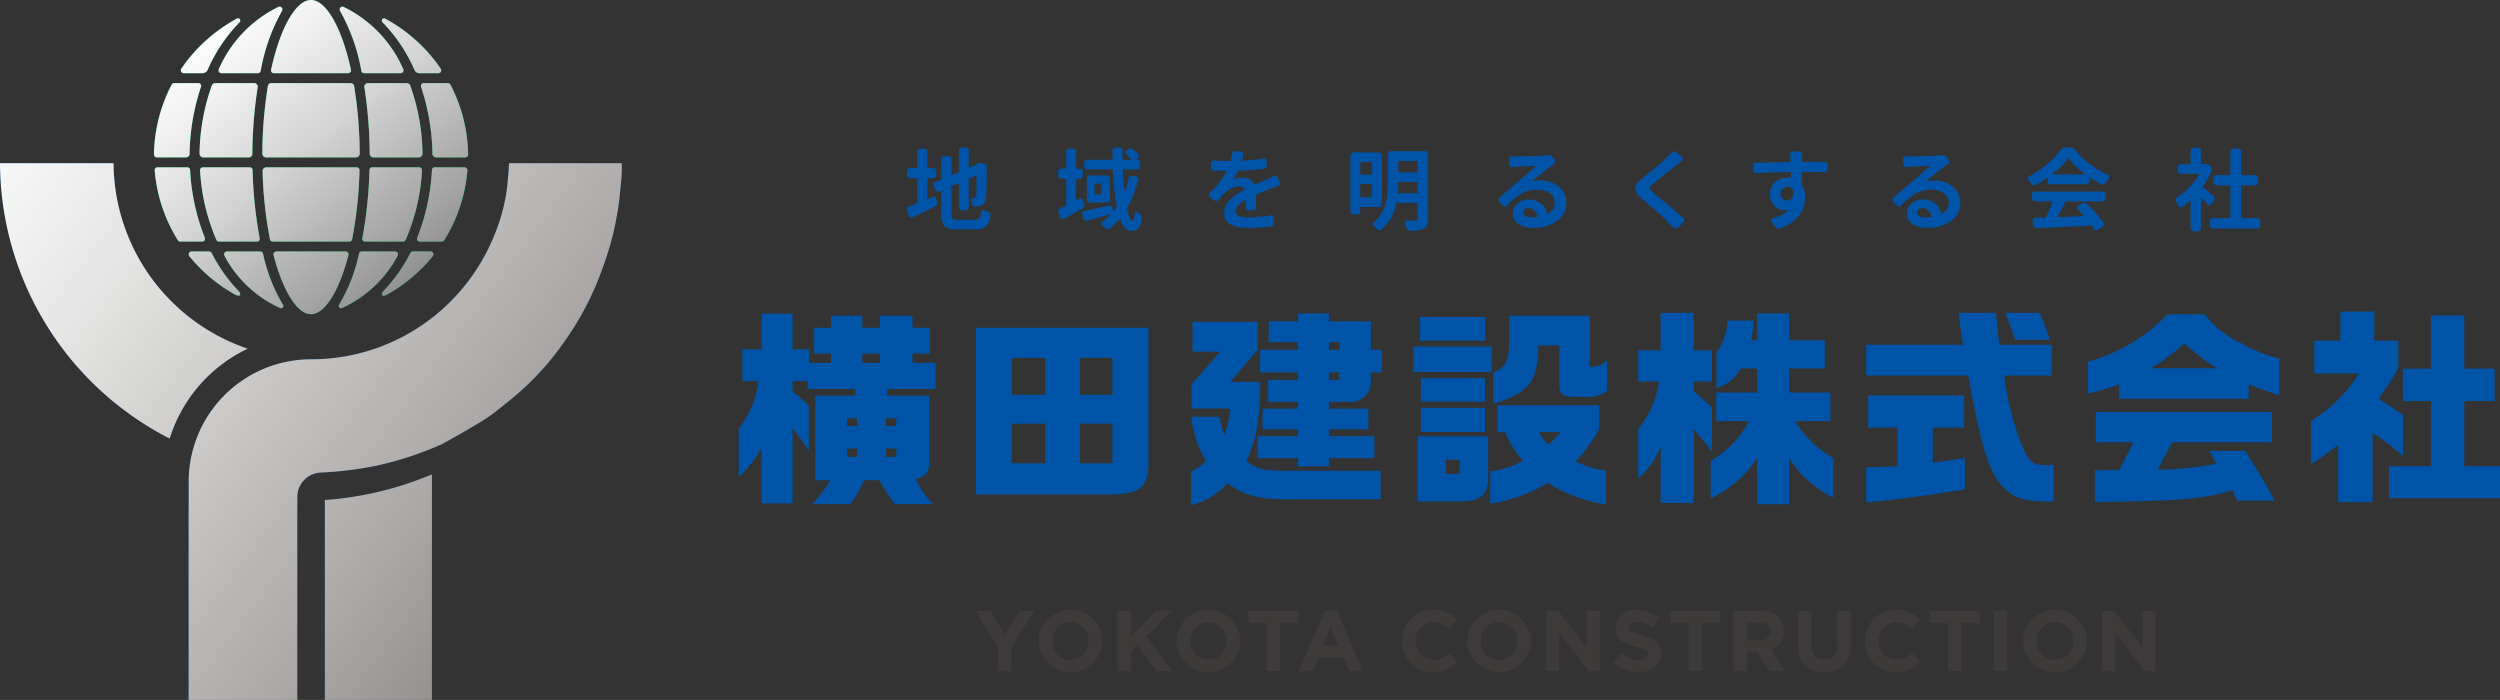 <svg xmlns="http://www.w3.org/2000/svg" xmlns:xlink="http://www.w3.org/1999/xlink" width="88.833mm" height="24.871mm" viewBox="0 0 251.809 70.5"><rect x="0" y="0" width="251.809" height="70.5" fill="#333333" stroke="none"/><defs><style>.cls-1{isolation:isolate;}.cls-2{fill:#0054a7;}.cls-3{fill:#3e3a39;}.cls-4{fill:#00953d;}.cls-5{mix-blend-mode:multiply;}.cls-6{fill:url(#名称未設定グラデーション_8);}.cls-7{fill:url(#名称未設定グラデーション_8-2);}.cls-8{fill:url(#名称未設定グラデーション_8-3);}.cls-9{fill:url(#名称未設定グラデーション_8-4);}.cls-10{fill:url(#名称未設定グラデーション_8-5);}.cls-11{fill:url(#名称未設定グラデーション_8-6);}.cls-12{fill:url(#名称未設定グラデーション_8-7);}.cls-13{fill:url(#名称未設定グラデーション_8-8);}.cls-14{fill:url(#名称未設定グラデーション_8-9);}.cls-15{fill:url(#名称未設定グラデーション_8-10);}.cls-16{fill:url(#名称未設定グラデーション_8-11);}.cls-17{fill:url(#名称未設定グラデーション_8-12);}.cls-18{fill:url(#名称未設定グラデーション_8-13);}.cls-19{fill:url(#名称未設定グラデーション_8-14);}.cls-20{fill:url(#名称未設定グラデーション_8-15);}.cls-21{fill:url(#名称未設定グラデーション_8-16);}.cls-22{fill:url(#名称未設定グラデーション_8-17);}.cls-23{fill:url(#名称未設定グラデーション_8-18);}.cls-24{fill:url(#名称未設定グラデーション_8-19);}.cls-25{fill:url(#名称未設定グラデーション_8-20);}.cls-26{fill:url(#名称未設定グラデーション_11);}.cls-27{fill:url(#名称未設定グラデーション_11-2);}.cls-28{fill:url(#名称未設定グラデーション_11-3);}</style><linearGradient id="&#x540D;&#x79F0;&#x672A;&#x8A2D;&#x5B9A;&#x30B0;&#x30E9;&#x30C7;&#x30FC;&#x30B7;&#x30E7;&#x30F3;_8" x1="18.429" y1="4.11" x2="44.035" y2="35.923" gradientUnits="userSpaceOnUse"><stop offset="0" stop-color="#fff"></stop><stop offset="0.14" stop-color="#f3f3f3"></stop><stop offset="0.395" stop-color="#d3d3d3"></stop><stop offset="0.732" stop-color="#a09f9f"></stop><stop offset="1" stop-color="#727171"></stop></linearGradient><linearGradient id="&#x540D;&#x79F0;&#x672A;&#x8A2D;&#x5B9A;&#x30B0;&#x30E9;&#x30C7;&#x30FC;&#x30B7;&#x30E7;&#x30F3;_8-2" x1="25.532" y1="-1.607" x2="51.138" y2="30.206" xlink:href="#&#x540D;&#x79F0;&#x672A;&#x8A2D;&#x5B9A;&#x30B0;&#x30E9;&#x30C7;&#x30FC;&#x30B7;&#x30E7;&#x30F3;_8"></linearGradient><linearGradient id="&#x540D;&#x79F0;&#x672A;&#x8A2D;&#x5B9A;&#x30B0;&#x30E9;&#x30C7;&#x30FC;&#x30B7;&#x30E7;&#x30F3;_8-3" x1="29.328" y1="-4.661" x2="54.933" y2="27.152" xlink:href="#&#x540D;&#x79F0;&#x672A;&#x8A2D;&#x5B9A;&#x30B0;&#x30E9;&#x30C7;&#x30FC;&#x30B7;&#x30E7;&#x30F3;_8"></linearGradient><linearGradient id="&#x540D;&#x79F0;&#x672A;&#x8A2D;&#x5B9A;&#x30B0;&#x30E9;&#x30C7;&#x30FC;&#x30B7;&#x30E7;&#x30F3;_8-4" x1="22.182" y1="1.09" x2="47.787" y2="32.903" xlink:href="#&#x540D;&#x79F0;&#x672A;&#x8A2D;&#x5B9A;&#x30B0;&#x30E9;&#x30C7;&#x30FC;&#x30B7;&#x30E7;&#x30F3;_8"></linearGradient><linearGradient id="&#x540D;&#x79F0;&#x672A;&#x8A2D;&#x5B9A;&#x30B0;&#x30E9;&#x30C7;&#x30FC;&#x30B7;&#x30E7;&#x30F3;_8-5" x1="15.204" y1="6.706" x2="40.81" y2="38.52" xlink:href="#&#x540D;&#x79F0;&#x672A;&#x8A2D;&#x5B9A;&#x30B0;&#x30E9;&#x30C7;&#x30FC;&#x30B7;&#x30E7;&#x30F3;_8"></linearGradient><linearGradient id="&#x540D;&#x79F0;&#x672A;&#x8A2D;&#x5B9A;&#x30B0;&#x30E9;&#x30C7;&#x30FC;&#x30B7;&#x30E7;&#x30F3;_8-6" x1="31.992" y1="-6.806" x2="57.598" y2="25.007" xlink:href="#&#x540D;&#x79F0;&#x672A;&#x8A2D;&#x5B9A;&#x30B0;&#x30E9;&#x30C7;&#x30FC;&#x30B7;&#x30E7;&#x30F3;_8"></linearGradient><linearGradient id="&#x540D;&#x79F0;&#x672A;&#x8A2D;&#x5B9A;&#x30B0;&#x30E9;&#x30C7;&#x30FC;&#x30B7;&#x30E7;&#x30F3;_8-7" x1="30.341" y1="-5.477" x2="55.947" y2="26.336" xlink:href="#&#x540D;&#x79F0;&#x672A;&#x8A2D;&#x5B9A;&#x30B0;&#x30E9;&#x30C7;&#x30FC;&#x30B7;&#x30E7;&#x30F3;_8"></linearGradient><linearGradient id="&#x540D;&#x79F0;&#x672A;&#x8A2D;&#x5B9A;&#x30B0;&#x30E9;&#x30C7;&#x30FC;&#x30B7;&#x30E7;&#x30F3;_8-8" x1="27.18" y1="-2.933" x2="52.786" y2="28.88" xlink:href="#&#x540D;&#x79F0;&#x672A;&#x8A2D;&#x5B9A;&#x30B0;&#x30E9;&#x30C7;&#x30FC;&#x30B7;&#x30E7;&#x30F3;_8"></linearGradient><linearGradient id="&#x540D;&#x79F0;&#x672A;&#x8A2D;&#x5B9A;&#x30B0;&#x30E9;&#x30C7;&#x30FC;&#x30B7;&#x30E7;&#x30F3;_8-9" x1="26.223" y1="-2.162" x2="51.828" y2="29.651" xlink:href="#&#x540D;&#x79F0;&#x672A;&#x8A2D;&#x5B9A;&#x30B0;&#x30E9;&#x30C7;&#x30FC;&#x30B7;&#x30E7;&#x30F3;_8"></linearGradient><linearGradient id="&#x540D;&#x79F0;&#x672A;&#x8A2D;&#x5B9A;&#x30B0;&#x30E9;&#x30C7;&#x30FC;&#x30B7;&#x30E7;&#x30F3;_8-10" x1="20.686" y1="2.294" x2="46.291" y2="34.107" xlink:href="#&#x540D;&#x79F0;&#x672A;&#x8A2D;&#x5B9A;&#x30B0;&#x30E9;&#x30C7;&#x30FC;&#x30B7;&#x30E7;&#x30F3;_8"></linearGradient><linearGradient id="&#x540D;&#x79F0;&#x672A;&#x8A2D;&#x5B9A;&#x30B0;&#x30E9;&#x30C7;&#x30FC;&#x30B7;&#x30E7;&#x30F3;_8-11" x1="23.164" y1="0.3" x2="48.769" y2="32.113" xlink:href="#&#x540D;&#x79F0;&#x672A;&#x8A2D;&#x5B9A;&#x30B0;&#x30E9;&#x30C7;&#x30FC;&#x30B7;&#x30E7;&#x30F3;_8"></linearGradient><linearGradient id="&#x540D;&#x79F0;&#x672A;&#x8A2D;&#x5B9A;&#x30B0;&#x30E9;&#x30C7;&#x30FC;&#x30B7;&#x30E7;&#x30F3;_8-12" x1="17.99" y1="4.464" x2="43.596" y2="36.277" xlink:href="#&#x540D;&#x79F0;&#x672A;&#x8A2D;&#x5B9A;&#x30B0;&#x30E9;&#x30C7;&#x30FC;&#x30B7;&#x30E7;&#x30F3;_8"></linearGradient><linearGradient id="&#x540D;&#x79F0;&#x672A;&#x8A2D;&#x5B9A;&#x30B0;&#x30E9;&#x30C7;&#x30FC;&#x30B7;&#x30E7;&#x30F3;_8-13" x1="22.601" y1="0.753" x2="48.206" y2="32.566" xlink:href="#&#x540D;&#x79F0;&#x672A;&#x8A2D;&#x5B9A;&#x30B0;&#x30E9;&#x30C7;&#x30FC;&#x30B7;&#x30E7;&#x30F3;_8"></linearGradient><linearGradient id="&#x540D;&#x79F0;&#x672A;&#x8A2D;&#x5B9A;&#x30B0;&#x30E9;&#x30C7;&#x30FC;&#x30B7;&#x30E7;&#x30F3;_8-14" x1="19.881" y1="2.942" x2="45.486" y2="34.755" xlink:href="#&#x540D;&#x79F0;&#x672A;&#x8A2D;&#x5B9A;&#x30B0;&#x30E9;&#x30C7;&#x30FC;&#x30B7;&#x30E7;&#x30F3;_8"></linearGradient><linearGradient id="&#x540D;&#x79F0;&#x672A;&#x8A2D;&#x5B9A;&#x30B0;&#x30E9;&#x30C7;&#x30FC;&#x30B7;&#x30E7;&#x30F3;_8-15" x1="14.193" y1="7.52" x2="39.798" y2="39.333" xlink:href="#&#x540D;&#x79F0;&#x672A;&#x8A2D;&#x5B9A;&#x30B0;&#x30E9;&#x30C7;&#x30FC;&#x30B7;&#x30E7;&#x30F3;_8"></linearGradient><linearGradient id="&#x540D;&#x79F0;&#x672A;&#x8A2D;&#x5B9A;&#x30B0;&#x30E9;&#x30C7;&#x30FC;&#x30B7;&#x30E7;&#x30F3;_8-16" x1="17.316" y1="5.007" x2="42.921" y2="36.82" xlink:href="#&#x540D;&#x79F0;&#x672A;&#x8A2D;&#x5B9A;&#x30B0;&#x30E9;&#x30C7;&#x30FC;&#x30B7;&#x30E7;&#x30F3;_8"></linearGradient><linearGradient id="&#x540D;&#x79F0;&#x672A;&#x8A2D;&#x5B9A;&#x30B0;&#x30E9;&#x30C7;&#x30FC;&#x30B7;&#x30E7;&#x30F3;_8-17" x1="10.429" y1="10.55" x2="36.034" y2="42.363" xlink:href="#&#x540D;&#x79F0;&#x672A;&#x8A2D;&#x5B9A;&#x30B0;&#x30E9;&#x30C7;&#x30FC;&#x30B7;&#x30E7;&#x30F3;_8"></linearGradient><linearGradient id="&#x540D;&#x79F0;&#x672A;&#x8A2D;&#x5B9A;&#x30B0;&#x30E9;&#x30C7;&#x30FC;&#x30B7;&#x30E7;&#x30F3;_8-18" x1="8.985" y1="11.712" x2="34.591" y2="43.525" xlink:href="#&#x540D;&#x79F0;&#x672A;&#x8A2D;&#x5B9A;&#x30B0;&#x30E9;&#x30C7;&#x30FC;&#x30B7;&#x30E7;&#x30F3;_8"></linearGradient><linearGradient id="&#x540D;&#x79F0;&#x672A;&#x8A2D;&#x5B9A;&#x30B0;&#x30E9;&#x30C7;&#x30FC;&#x30B7;&#x30E7;&#x30F3;_8-19" x1="13.522" y1="8.061" x2="39.127" y2="39.874" xlink:href="#&#x540D;&#x79F0;&#x672A;&#x8A2D;&#x5B9A;&#x30B0;&#x30E9;&#x30C7;&#x30FC;&#x30B7;&#x30E7;&#x30F3;_8"></linearGradient><linearGradient id="&#x540D;&#x79F0;&#x672A;&#x8A2D;&#x5B9A;&#x30B0;&#x30E9;&#x30C7;&#x30FC;&#x30B7;&#x30E7;&#x30F3;_8-20" x1="11.558" y1="9.641" x2="37.164" y2="41.454" xlink:href="#&#x540D;&#x79F0;&#x672A;&#x8A2D;&#x5B9A;&#x30B0;&#x30E9;&#x30C7;&#x30FC;&#x30B7;&#x30E7;&#x30F3;_8"></linearGradient><linearGradient id="&#x540D;&#x79F0;&#x672A;&#x8A2D;&#x5B9A;&#x30B0;&#x30E9;&#x30C7;&#x30FC;&#x30B7;&#x30E7;&#x30F3;_11" x1="-6.919" y1="25.379" x2="101.6" y2="106.74" gradientUnits="userSpaceOnUse"><stop offset="0" stop-color="#f7f8f8"></stop><stop offset="0.13" stop-color="#e2e2e1"></stop><stop offset="0.401" stop-color="#aba8a7"></stop><stop offset="0.789" stop-color="#554d4a"></stop><stop offset="1" stop-color="#231815"></stop></linearGradient><linearGradient id="&#x540D;&#x79F0;&#x672A;&#x8A2D;&#x5B9A;&#x30B0;&#x30E9;&#x30C7;&#x30FC;&#x30B7;&#x30E7;&#x30F3;_11-2" x1="1.574" y1="14.05" x2="110.094" y2="95.412" xlink:href="#&#x540D;&#x79F0;&#x672A;&#x8A2D;&#x5B9A;&#x30B0;&#x30E9;&#x30C7;&#x30FC;&#x30B7;&#x30E7;&#x30F3;_11"></linearGradient><linearGradient id="&#x540D;&#x79F0;&#x672A;&#x8A2D;&#x5B9A;&#x30B0;&#x30E9;&#x30C7;&#x30FC;&#x30B7;&#x30E7;&#x30F3;_11-3" x1="-1.797" y1="18.547" x2="106.722" y2="99.909" xlink:href="#&#x540D;&#x79F0;&#x672A;&#x8A2D;&#x5B9A;&#x30B0;&#x30E9;&#x30C7;&#x30FC;&#x30B7;&#x30E7;&#x30F3;_11"></linearGradient></defs><g class="cls-1"><g id="&#x30EC;&#x30A4;&#x30E4;&#x30FC;_2" data-name="&#x30EC;&#x30A4;&#x30E4;&#x30FC; 2"><g id="&#x30EC;&#x30A4;&#x30E4;&#x30FC;_1-2" data-name="&#x30EC;&#x30A4;&#x30E4;&#x30FC; 1"><path class="cls-2" d="M74.774,38.388V35.19h1.944V31.594H79.832v3.595h1.651v1.359h2.215v-.941H82.006V33.016h1.693V31.804h3.156v1.212h1.776V31.804h3.281v1.212h1.755v2.591H91.913v.941h2.32v2.633H89.363v.669h4.243v6.479c.021,1.17-.292,1.609-1.358,1.944a9.724,9.724,0,0,0,1.714,2.508H90.115c-.689-.982-.982-1.442-1.546-2.404H87.022a11.752,11.752,0,0,1-1.38,2.404H81.817a14.492,14.492,0,0,0,1.818-2.404H82.11V39.851h4.055v-.669h-4.828v-.794H79.832v1.024a15.607,15.607,0,0,1,1.63,1.485v4.514c-.773-1.149-.878-1.317-1.63-2.299v7.587H76.718V45.097a11.342,11.342,0,0,1-2.32,2.969V43.195a9.989,9.989,0,0,0,2.006-4.807Zm11.559,4.515V42.129H85.308v.774Zm0,3.114v-.836H85.308v.836Zm2.299-9.468v-.941H86.855v.941Zm1.651,6.354V42.129h-1.045v.774Zm0,3.114v-.836h-1.045v.836Z"></path><path class="cls-2" d="M115.684,33.016v13.314c.021,2.821-.774,3.47-4.181,3.47H98.315V33.016Zm-10.409,6.751V36.047h-3.344v3.721Zm0,2.905h-3.344v3.992h3.344Zm6.772-2.905V36.047h-3.281v3.721Zm-3.281,2.905v3.992h3.281V42.672Z"></path><path class="cls-2" d="M122.839,41.983a6.33,6.33,0,0,0,.522,1.798,12.509,12.509,0,0,0,.544-2.634h-3.888V38.722l2.885-3.302h-2.78V32.41h6.563V35.211l-2.779,3.26h3.03c-.042,3.846-.334,5.497-1.38,7.985,1.087.815,1.714.961,4.055.961h9.447v2.864h-9.113c-3.01.063-4.619-.355-6.313-1.609a7.218,7.218,0,0,1-3.678,2.215V47.48a4.903,4.903,0,0,0,1.525-1.024,10.892,10.892,0,0,1-1.484-4.473Zm7.901,1.944v-.69h-3.575V41.168h3.575v-.69H127.73V38.262h3.01v-.752H126.915V35.232h3.825V34.458h-2.947V32.368h2.947v-.794h3.114v.794h4.222v2.864h1.088v2.278h-1.088v.752a2.039,2.039,0,0,1-2.299,2.215h-1.923v.69h3.972v2.069h-3.972v.69h4.578V46.142h-4.578v.836h-3.114V46.142h-4.076V43.927Zm4.159-8.695V34.458h-1.045v.774Zm-1.045,3.03h1.045v-.752h-1.045Z"></path><path class="cls-2" d="M150.268,34.897v2.57H142.367V34.897Zm-.377,9.05v3.846c.063,2.007-.627,2.675-2.8,2.717h-4.285V43.947Zm-.292-12.018v2.383h-6.583v-2.383Zm-.021,6.167v2.362h-6.459V38.095Zm0,2.988v2.425h-6.459V41.084Zm-2.55,6.647V46.309h-1.38v1.422Zm3.073-.251a8.926,8.926,0,0,0,3.281-1.066,11.226,11.226,0,0,1-1.777-2.884h-.773V40.812h10.241v2.425a16.914,16.914,0,0,1-2.362,3.239,9.202,9.202,0,0,0,3.052.92v3.407a15.064,15.064,0,0,1-5.873-2.174,15.539,15.539,0,0,1-5.789,2.111Zm10.011-15.676V36.945h.419a2.143,2.143,0,0,0,1.338-.669v3.094a3.181,3.181,0,0,1-2.258.606h-1.003c-1.359-.021-1.589-.251-1.547-1.672V34.792h-2.111c-.063,3.679-.92,4.766-4.556,5.873V37.489c1.233-.314,1.672-1.275,1.63-3.532V31.804Zm-5.12,11.725a6.426,6.426,0,0,0,.982,1.254,8.892,8.892,0,0,0,1.192-1.254Z"></path><path class="cls-2" d="M165.009,38.43V35.294h2.258V31.511h3.323v3.784h1.84v3.135h-1.84v.982c.899.774,1.045.878,1.84,1.631v4.452a25.279,25.279,0,0,0-1.84-2.236v7.399h-3.323V44.993a8.134,8.134,0,0,1-2.258,3.176V43.174a9.289,9.289,0,0,0,2.09-4.745Zm7.858,3.991V39.537h4.118V37.113h-1.651a3.903,3.903,0,0,1-2.445,1.964V35.524a5.773,5.773,0,0,0,1.107-3.239h2.655a18.341,18.341,0,0,1-.251,1.985h.586v-2.696h3.219v2.696h3.595v2.843h-3.595V39.537h4.159v2.884h-3.553a10.83,10.83,0,0,0,3.846,3.721v3.971a10.913,10.913,0,0,1-4.452-3.971v4.64H176.985V46.142a11.23,11.23,0,0,1-4.682,4.055V46.434a10.31,10.31,0,0,0,3.867-4.013Z"></path><path class="cls-2" d="M197.726,34.73c-.23-1.525-.273-1.756-.46-3.219h3.762l.209,1.986.146,1.233h5.288v3.094H201.885a26.998,26.998,0,0,0,2.006,7.587c.606,1.212.961,1.442,2.278,1.442.126,0,.376,0,.669-.021v3.679h-.669c-1.944,0-3.01-.272-3.867-.961-1.818-1.442-2.592-3.699-4.055-11.725H187.965v-3.094Zm-6.605,8.34h-2.947V39.83h9.656v3.239h-3.156v3.532c1.547-.209,1.776-.251,3.239-.481v3.177c-3.594.585-6.897,1.024-9.948,1.317V47.083l1.588-.063,1.568-.063Zm14.317-11.559c.376.878.564,1.317,1.044,2.717h-3.49c-.564-1.568-.647-1.798-1.024-2.717Z"></path><path class="cls-2" d="M222.06,31.657a9.734,9.734,0,0,0,3.636,2.885,14.046,14.046,0,0,0,3.888,1.567V39.788a22.64,22.64,0,0,1-3.093-1.087v1.463H213.428v-1.422a22.831,22.831,0,0,1-3.115.878V36.423a17.438,17.438,0,0,0,8.005-4.766ZM211.003,47.375l2.466-.041,1.4-2.78h-3.783V41.502h17.745v3.051H218.799l-1.463,2.759a33.225,33.225,0,0,0,5.915-.606l-.711-1.296h3.595c1.756,2.78,2.215,3.574,2.968,5.016h-3.784l-.481-1.045c-2.884.879-5.079,1.066-13.837,1.192ZM223.314,37.092a19.752,19.752,0,0,1-3.302-2.509,21.836,21.836,0,0,1-3.344,2.509Z"></path><path class="cls-2" d="M232.768,42.401a15.079,15.079,0,0,0,4.849-4.787H233.102V34.312h2.634V31.385h3.407v2.926h2.424V37.092a30.447,30.447,0,0,1-2.006,3.073,27.037,27.037,0,0,1,2.487,1.672v4.117a21.089,21.089,0,0,0-3.072-2.341v6.96h-3.47V44.784a24.109,24.109,0,0,1-2.738,1.964Zm12.081,4.556V40.394h-2.821V37.133h2.821V31.783h3.365v5.351h3.052v3.261h-3.052V46.957h3.595v3.219h-11.182V46.957Z"></path><path class="cls-3" d="M100.552,65.205l-2.325-3.664h1.556l1.443,2.428,1.469-2.428h1.513l-2.325,3.639v2.411h-1.331Z"></path><path class="cls-3" d="M104.602,64.583v-.017a3.216,3.216,0,0,1,6.43-.017v.017a3.216,3.216,0,0,1-6.43.017Zm5.038,0v-.017a1.837,1.837,0,0,0-1.832-1.901,1.809,1.809,0,0,0-1.815,1.883v.017a1.838,1.838,0,0,0,1.832,1.902A1.809,1.809,0,0,0,109.641,64.583Z"></path><path class="cls-3" d="M112.568,61.541h1.331v2.644l2.454-2.644h1.608l-2.463,2.566,2.575,3.483h-1.599l-1.875-2.575-.7.726v1.849h-1.331Z"></path><path class="cls-3" d="M118.484,64.583v-.017a3.216,3.216,0,0,1,6.43-.017v.017a3.216,3.216,0,0,1-6.43.017Zm5.038,0v-.017a1.837,1.837,0,0,0-1.832-1.901,1.809,1.809,0,0,0-1.815,1.883v.017a1.838,1.838,0,0,0,1.832,1.902A1.809,1.809,0,0,0,123.523,64.583Z"></path><path class="cls-3" d="M127.599,62.768h-1.841v-1.227h5.012v1.227H128.93v4.823h-1.331Z"></path><path class="cls-3" d="M133.437,61.498h1.227l2.593,6.093h-1.391l-.553-1.357h-2.558l-.553,1.357h-1.357Zm1.4,3.56-.804-1.962-.804,1.962Z"></path><path class="cls-3" d="M141.215,64.583v-.017a3.075,3.075,0,0,1,3.155-3.128,3.121,3.121,0,0,1,2.385.933l-.847.977a2.23,2.23,0,0,0-1.547-.683,1.792,1.792,0,0,0-1.754,1.883v.017a1.797,1.797,0,0,0,1.754,1.902,2.183,2.183,0,0,0,1.59-.709l.847.856a3.091,3.091,0,0,1-2.48,1.08A3.054,3.054,0,0,1,141.215,64.583Z"></path><path class="cls-3" d="M147.771,64.583v-.017a3.216,3.216,0,0,1,6.43-.017v.017a3.216,3.216,0,0,1-6.43.017Zm5.038,0v-.017a1.837,1.837,0,0,0-1.832-1.901,1.809,1.809,0,0,0-1.815,1.883v.017a1.838,1.838,0,0,0,1.832,1.902A1.809,1.809,0,0,0,152.809,64.583Z"></path><path class="cls-3" d="M155.737,61.541h1.227l2.835,3.725V61.541h1.314v6.05h-1.132l-2.93-3.846v3.846h-1.314Z"></path><path class="cls-3" d="M162.501,66.709l.786-.943a2.774,2.774,0,0,0,1.807.735c.544,0,.873-.216.873-.571v-.017c0-.337-.207-.51-1.219-.769-1.219-.312-2.005-.648-2.005-1.849V63.278a1.892,1.892,0,0,1,2.117-1.824,3.503,3.503,0,0,1,2.247.77l-.692,1.002a2.841,2.841,0,0,0-1.573-.596c-.51,0-.777.233-.777.527v.017c0,.398.259.527,1.305.795,1.227.32,1.919.761,1.919,1.815v.017c0,1.201-.916,1.876-2.221,1.876A3.85,3.85,0,0,1,162.501,66.709Z"></path><path class="cls-3" d="M170.077,62.768H168.236v-1.227h5.012v1.227h-1.841v4.823h-1.331Z"></path><path class="cls-3" d="M174.618,61.541h2.766a2.41,2.41,0,0,1,1.763.614,1.9,1.9,0,0,1,.518,1.382v.017a1.879,1.879,0,0,1-1.296,1.876l1.478,2.16h-1.556l-1.296-1.936h-1.045v1.936h-1.331Zm2.679,2.938c.648,0,1.02-.346,1.02-.856v-.017c0-.571-.398-.864-1.046-.864h-1.322v1.737Z"></path><path class="cls-3" d="M181.123,64.998V61.541h1.331v3.422c0,.986.492,1.496,1.305,1.496.812,0,1.305-.493,1.305-1.452V61.541h1.331v3.414a2.435,2.435,0,0,1-2.653,2.731A2.401,2.401,0,0,1,181.123,64.998Z"></path><path class="cls-3" d="M187.835,64.583v-.017a3.075,3.075,0,0,1,3.155-3.128,3.121,3.121,0,0,1,2.385.933l-.847.977a2.23,2.23,0,0,0-1.547-.683,1.792,1.792,0,0,0-1.754,1.883v.017a1.797,1.797,0,0,0,1.754,1.902,2.183,2.183,0,0,0,1.59-.709l.847.856a3.091,3.091,0,0,1-2.48,1.08A3.054,3.054,0,0,1,187.835,64.583Z"></path><path class="cls-3" d="M196.241,62.768h-1.841v-1.227h5.012v1.227h-1.841v4.823H196.241Z"></path><path class="cls-3" d="M200.843,61.541h1.331v6.05h-1.331Z"></path><path class="cls-3" d="M203.768,64.583v-.017a3.216,3.216,0,0,1,6.43-.017v.017a3.216,3.216,0,0,1-6.43.017Zm5.038,0v-.017a1.837,1.837,0,0,0-1.832-1.901,1.809,1.809,0,0,0-1.815,1.883v.017a1.838,1.838,0,0,0,1.832,1.902A1.809,1.809,0,0,0,208.806,64.583Z"></path><path class="cls-3" d="M211.733,61.541h1.227l2.835,3.725V61.541h1.314v6.05h-1.132l-2.93-3.846v3.846h-1.314Z"></path><path class="cls-2" d="M93.436,17.947q-.044,0-.044.035v2.048c0,.029.012.038.035.026q.334-.141.51-.211a.252.252,0,0,1,.224,0,.241.241,0,0,1,.136.176l.088.343a.365.365,0,0,1-.022.255.38.38,0,0,1-.18.184q-.8.396-2.241,1.072a.295.295,0,0,1-.396-.158l-.202-.501a.291.291,0,0,1-.026-.114.31.31,0,0,1,.026-.123.294.294,0,0,1,.176-.158q.36-.141.835-.334a.049.049,0,0,0,.044-.053V17.982q0-.035-.044-.035h-.703a.299.299,0,0,1-.215-.092.307.307,0,0,1-.092-.225v-.387a.308.308,0,0,1,.092-.225.299.299,0,0,1,.215-.092h.703q.044,0,.044-.035V15.284a.305.305,0,0,1,.088-.216.294.294,0,0,1,.22-.092h.378a.294.294,0,0,1,.22.092.305.305,0,0,1,.088.216V16.892q0,.035.044.035h.554a.314.314,0,0,1,.316.317v.387a.314.314,0,0,1-.316.316Zm3.032,4.192h1.732a.542.542,0,0,0,.453-.163,1.393,1.393,0,0,0,.18-.654.203.203,0,0,1,.114-.154.2.2,0,0,1,.193.005,2.748,2.748,0,0,0,.36.149.378.378,0,0,1,.202.149.317.317,0,0,1,.061.185v.053a1.914,1.914,0,0,1-.439,1.086,1.472,1.472,0,0,1-1.037.303H96.371a1.767,1.767,0,0,1-1.239-.325,1.8,1.8,0,0,1-.325-1.257V19.247q0-.044-.035-.026l-.167.07a.281.281,0,0,1-.233.005.309.309,0,0,1-.171-.172l-.158-.378a.429.429,0,0,1-.018-.118.435.435,0,0,1,.018-.119.291.291,0,0,1,.176-.167l.554-.237a.056.056,0,0,0,.035-.053V16.031a.292.292,0,0,1,.092-.215.302.302,0,0,1,.224-.093h.396a.302.302,0,0,1,.224.093.293.293,0,0,1,.092.215v1.582q0,.035.035.018l.677-.281a.056.056,0,0,0,.035-.053V15.161a.291.291,0,0,1,.092-.22.303.303,0,0,1,.215-.088h.378a.3.3,0,0,1,.308.308v1.705c0,.024.015.029.044.018l.633-.273.07-.035.088-.061a.593.593,0,0,1,.334-.105.744.744,0,0,1,.22.035l.299.105a.201.201,0,0,1,.097.088.208.208,0,0,1,.026.132.078.078,0,0,0-.009.035q0,2.628-.061,3.138a.791.791,0,0,1-.457.747,1.914,1.914,0,0,1-.624.123.311.311,0,0,1-.233-.079.382.382,0,0,1-.127-.22,2.165,2.165,0,0,0-.07-.308.212.212,0,0,1,.035-.185.194.194,0,0,1,.167-.088h.123a.197.197,0,0,0,.132-.039.266.266,0,0,0,.061-.154q.035-.22.035-2.039,0-.044-.044-.026l-.694.308a.062.062,0,0,0-.044.062v2.821a.316.316,0,0,1-.088.225.294.294,0,0,1-.22.092h-.378a.299.299,0,0,1-.215-.092.308.308,0,0,1-.092-.225V18.474c0-.029-.012-.038-.035-.026l-.677.29a.063.063,0,0,0-.035.061v2.725a.769.769,0,0,0,.11.51A.836.836,0,0,0,96.468,22.139Z"></path><path class="cls-2" d="M108.728,20.021a.261.261,0,0,1,.22-.009.239.239,0,0,1,.149.167l.114.352a.377.377,0,0,1-.004.26.386.386,0,0,1-.163.197q-.976.571-1.863,1.046a.251.251,0,0,1-.224.018.264.264,0,0,1-.163-.158l-.185-.492a.34.34,0,0,1,.004-.246.307.307,0,0,1,.171-.176q.009-.009.571-.264a.056.056,0,0,0,.035-.053V18.052c0-.029-.012-.044-.035-.044h-.466a.316.316,0,0,1-.308-.308v-.396a.303.303,0,0,1,.092-.224.292.292,0,0,1,.215-.093h.466a.031.031,0,0,0,.035-.035V15.284a.298.298,0,0,1,.092-.216.308.308,0,0,1,.224-.092h.369a.308.308,0,0,1,.224.092.298.298,0,0,1,.092.216v1.67a.031.031,0,0,0,.035.035h.325a.316.316,0,0,1,.316.316v.404a.298.298,0,0,1-.092.216.309.309,0,0,1-.224.092h-.325q-.035,0-.035.044v2.083q0,.044.035.026Zm4.966-2.065a.338.338,0,0,1,.141-.202.304.304,0,0,1,.237-.044l.343.07a.3.3,0,0,1,.193.132.263.263,0,0,1,.035.229,11.445,11.445,0,0,1-1.099,2.795.081.081,0,0,0-.018.07q.246,1.248.571,1.248.158,0,.211-.817a.123.123,0,0,1,.088-.114.137.137,0,0,1,.141.026q.114.106.237.202a.483.483,0,0,1,.229.396.405.405,0,0,1-.009.079,2.031,2.031,0,0,1-.343.967.87.87,0,0,1-.694.264q-.703,0-1.151-1.204c-.012-.024-.024-.026-.035-.009a6.199,6.199,0,0,1-.984.976.345.345,0,0,1-.242.065.357.357,0,0,1-.224-.109,3.391,3.391,0,0,0-.308-.255.233.233,0,0,1-.084-.188.227.227,0,0,1,.101-.181,5.956,5.956,0,0,0,.861-.747.014.014,0,0,0,.004-.018q-.004-.009-.013,0-2.197.58-2.399.633a.324.324,0,0,1-.378-.229l-.097-.396a.286.286,0,0,1-.009-.07.292.292,0,0,1,.044-.158.3.3,0,0,1,.193-.132q.598-.114,2.487-.536a.275.275,0,0,1,.224.044.246.246,0,0,1,.11.193l.044.36c0,.012.004.018.013.018a.03.03,0,0,0,.022-.009q.185-.228.325-.431a.073.073,0,0,0,.018-.07,25.722,25.722,0,0,1-.369-3.7q0-.035-.044-.035h-2.558a.299.299,0,0,1-.215-.092.308.308,0,0,1-.092-.225v-.352a.316.316,0,0,1,.308-.308h2.522c.029,0,.041-.012.035-.035q-.009-.589-.009-.888a.3.3,0,0,1,.088-.215.288.288,0,0,1,.22-.093h.396a.303.303,0,0,1,.215.088.291.291,0,0,1,.092.22q-.009.149-.009.308,0,.281.009.571a.039.039,0,0,0,.044.044h.87c.012,0,.018-.003.018-.009v-.018a6.919,6.919,0,0,0-.519-.483.26.26,0,0,1,0-.404l.123-.114a.409.409,0,0,1,.242-.097.361.361,0,0,1,.251.079,5.495,5.495,0,0,1,.527.457.284.284,0,0,1,.084.22.299.299,0,0,1-.101.22l-.132.123a.014.014,0,0,0-.004.018.014.014,0,0,0,.013.009h.044a.302.302,0,0,1,.224.093.292.292,0,0,1,.092.215v.352a.314.314,0,0,1-.316.316h-1.389q-.044,0-.044.035.061,1.257.167,2.188a.009.009,0,1,0,.018,0A9.858,9.858,0,0,0,113.694,17.956Zm-4.228.026a.316.316,0,0,1,.088-.225.294.294,0,0,1,.22-.092h1.688a.314.314,0,0,1,.317.316v2.109a.291.291,0,0,1-.092.22.313.313,0,0,1-.224.088h-1.688a.3.3,0,0,1-.308-.308Zm1.433,1.6q.044,0,.044-.035V18.527a.039.039,0,0,0-.044-.044h-.615q-.035,0-.035.044v1.02a.031.031,0,0,0,.035.035Z"></path><path class="cls-2" d="M126.524,20.865a.316.316,0,0,1-.088.225.294.294,0,0,1-.22.092h-.439a.294.294,0,0,1-.22-.092.287.287,0,0,1-.079-.225q.009-.211.018-.712c0-.023-.012-.029-.035-.018a3.008,3.008,0,0,0-.738.554.863.863,0,0,0-.246.589.482.482,0,0,0,.312.483,2.722,2.722,0,0,0,.989.132,12.956,12.956,0,0,0,2.224-.202.265.265,0,0,1,.299.255l-.018.536a.375.375,0,0,1-.325.352q-1.195.114-2.206.114a5.991,5.991,0,0,1-.976-.07,2.775,2.775,0,0,1-.765-.237,1.212,1.212,0,0,1-.523-.466,1.371,1.371,0,0,1-.18-.721,1.739,1.739,0,0,1,.171-.756,2.108,2.108,0,0,1,.488-.65,5.196,5.196,0,0,1,.642-.505,7.769,7.769,0,0,1,.756-.436c.023-.012.026-.029.009-.053a.67.67,0,0,0-.598-.273,1.744,1.744,0,0,0-.738.176,2.351,2.351,0,0,0-.65.44,8.949,8.949,0,0,0-.633.738.312.312,0,0,1-.206.114.305.305,0,0,1-.233-.061l-.457-.343a.26.26,0,0,1-.018-.404,8.408,8.408,0,0,0,1.705-2.188q.018-.035-.018-.035h-.07q-.545,0-1.187-.035a.314.314,0,0,1-.22-.105.329.329,0,0,1-.088-.229v-.413a.264.264,0,0,1,.092-.211.288.288,0,0,1,.215-.07q.633.061,1.248.061h.396a.041.041,0,0,0,.044-.035,6.253,6.253,0,0,0,.141-.668.316.316,0,0,1,.114-.211.293.293,0,0,1,.202-.079h.026l.554.044a.259.259,0,0,1,.198.11.251.251,0,0,1,.048.215q-.061.273-.149.554-.009.035.035.035a21.082,21.082,0,0,0,2.162-.211.259.259,0,0,1,.215.062.231.231,0,0,1,.084.202v.422a.346.346,0,0,1-.088.233.342.342,0,0,1-.22.118q-1.09.123-2.549.184a.063.063,0,0,0-.061.035,5.944,5.944,0,0,1-.466.835c.006.012.012.015.018.009a2.568,2.568,0,0,1,.967-.158,1.442,1.442,0,0,1,.707.167,1.091,1.091,0,0,1,.462.492.035.035,0,0,0,.053.018q.149-.07,1.16-.519.404-.184.703-.325a.303.303,0,0,1,.237-.009.263.263,0,0,1,.167.167l.202.457a.359.359,0,0,1,.018.114.291.291,0,0,1-.026.114.295.295,0,0,1-.167.158q-.422.141-.765.281-.615.22-1.406.58a.047.047,0,0,0-.035.053Q126.498,19.898,126.524,20.865Z"></path><path class="cls-2" d="M139.165,20.531a.308.308,0,0,1-.093.225.297.297,0,0,1-.215.092h-1.802q-.044,0-.044.035v.404a.316.316,0,0,1-.088.225.294.294,0,0,1-.22.092h-.369a.294.294,0,0,1-.22-.092.316.316,0,0,1-.088-.225V15.653a.305.305,0,0,1,.088-.216.294.294,0,0,1,.22-.092h.668a.008.008,0,0,1,.009.009h1.846a.317.317,0,0,1,.308.308Zm-.993-4.166a.031.031,0,0,0-.035-.035h-1.081q-.044,0-.044.035v1.178a.039.039,0,0,0,.044.044h1.081q.035,0,.035-.044Zm-1.16,3.472q0,.035.044.035h1.081a.031.031,0,0,0,.035-.035V18.579q0-.044-.035-.044h-1.081a.039.039,0,0,0-.044.044Zm5.766-4.605a.008.008,0,0,1,.009-.009h.738a.312.312,0,0,1,.224.088.291.291,0,0,1,.093.22v6.495a1.664,1.664,0,0,1-.105.664.756.756,0,0,1-.378.364,3.498,3.498,0,0,1-1.301.193h-.009a.361.361,0,0,1-.237-.088.424.424,0,0,1-.149-.211,4.434,4.434,0,0,0-.167-.466.198.198,0,0,1,.021-.184.157.157,0,0,1,.154-.079q.343.009.58.009.185,0,.308-.009a.255.255,0,0,0,.171-.044.222.222,0,0,0,.049-.167V20.469q0-.035-.044-.035h-2.03a.047.047,0,0,0-.053.035,4.623,4.623,0,0,1-1.503,2.646.275.275,0,0,1-.225.074.356.356,0,0,1-.224-.109q-.158-.158-.325-.299a.241.241,0,0,1-.097-.193.25.25,0,0,1,.088-.193,3.214,3.214,0,0,0,.645-.707,4.281,4.281,0,0,0,.418-.769,4.199,4.199,0,0,0,.233-.835,7.286,7.286,0,0,0,.105-.817q.022-.351.022-.809V15.53a.29.29,0,0,1,.092-.22.303.303,0,0,1,.216-.088h.738a.008.008,0,0,1,.009.009Zm-1.978,4.201q-.009.035.035.035h1.898a.039.039,0,0,0,.044-.044V18.36q0-.035-.044-.035h-1.855a.031.031,0,0,0-.035.035v.105A9.594,9.594,0,0,1,140.8,19.432Zm1.978-3.173a.039.039,0,0,0-.044-.044h-1.855q-.035,0-.035.044v1.063a.031.031,0,0,0,.035.035h1.855q.044,0,.044-.035Z"></path><path class="cls-2" d="M155.888,15.626a.444.444,0,0,1,.088-.009.477.477,0,0,1,.404.202l.211.299a.302.302,0,0,1,.048.229.277.277,0,0,1-.136.193q-.229.141-.343.229-.211.15-.527.404-.316.255-.729.598t-.589.483c0,.012.003.018.009.018a3.141,3.141,0,0,1,.782-.097,2.899,2.899,0,0,1,1.902.624,2.004,2.004,0,0,1,.761,1.626,2.204,2.204,0,0,1-.896,1.807,3.957,3.957,0,0,1-2.505.707,2.423,2.423,0,0,1-1.446-.396,1.245,1.245,0,0,1-.549-1.063,1.273,1.273,0,0,1,.457-.963,1.634,1.634,0,0,1,1.143-.417,1.929,1.929,0,0,1,1.248.396,1.774,1.774,0,0,1,.633,1.028c.006.029.021.035.044.018a1.272,1.272,0,0,0,.703-1.16,1.079,1.079,0,0,0-.501-.923,2.184,2.184,0,0,0-1.283-.352,3.157,3.157,0,0,0-1.587.408,5.808,5.808,0,0,0-1.41,1.183.286.286,0,0,1-.211.101.296.296,0,0,1-.22-.083l-.387-.387a.293.293,0,0,1-.079-.202.279.279,0,0,1,.101-.22q.101-.088,1.947-1.67,1.178-1.011,1.74-1.503v-.018c0-.006-.006-.009-.018-.009q-.65.009-1.925.088-.325.026-.422.035a.302.302,0,0,1-.22-.07.25.25,0,0,1-.097-.202l-.018-.545a.231.231,0,0,1,.083-.197.313.313,0,0,1,.216-.084q.22.018.501.018.439,0,1.401-.026.962-.026,1.306-.053Q155.756,15.644,155.888,15.626Zm-1.626,6.267a4.983,4.983,0,0,0,.545-.026.042.042,0,0,0,.035-.044,1.16,1.16,0,0,0-.299-.628.768.768,0,0,0-.571-.233.647.647,0,0,0-.396.118.358.358,0,0,0-.158.295.422.422,0,0,0,.224.387A1.227,1.227,0,0,0,154.262,21.893Z"></path><path class="cls-2" d="M168.404,15.345a.277.277,0,0,1,.202-.105h.035a.269.269,0,0,1,.185.07l.58.51a.247.247,0,0,1,.083.202.237.237,0,0,1-.101.193q-.149.123-.536.413-.105.088-.673.531-.567.445-.984.783-.417.338-.681.566a1.617,1.617,0,0,0-.312.338.225.225,0,0,0,.005.238,1.697,1.697,0,0,0,.325.338q.079.07,1.283,1.059,1.204.99,1.749,1.499a.278.278,0,0,1,0,.422l-.58.536a.293.293,0,0,1-.202.079h-.018a.331.331,0,0,1-.22-.097q-.079-.088-.273-.29-.193-.202-.299-.308-.51-.536-2.654-2.355a2.065,2.065,0,0,1-.571-.686.795.795,0,0,1-.053-.281.711.711,0,0,1,.088-.334,2.316,2.316,0,0,1,.607-.677q1.925-1.547,2.522-2.144Q168.228,15.538,168.404,15.345Z"></path><path class="cls-2" d="M183.762,16.303a.288.288,0,0,1,.22.093.31.31,0,0,1,.088.224v.431a.314.314,0,0,1-.102.211.301.301,0,0,1-.215.088q-.861-.035-2.224-.035-.044,0-.035.044v1.222a.095.095,0,0,0,.026.07,2.275,2.275,0,0,1,.308,1.213,2.957,2.957,0,0,1-.132.87,3.4,3.4,0,0,1-.413.861,3.067,3.067,0,0,1-.796.8,4.615,4.615,0,0,1-1.208.607.376.376,0,0,1-.132.026.33.33,0,0,1-.132-.026.453.453,0,0,1-.22-.158l-.378-.545a.21.21,0,0,1-.022-.198.201.201,0,0,1,.145-.127,3.427,3.427,0,0,0,1.626-.8.014.014,0,0,0,.004-.018.013.013,0,0,0-.013-.009,1.552,1.552,0,0,1-.36.044,1.523,1.523,0,0,1-.703-.176,1.507,1.507,0,0,1-.585-.562,1.656,1.656,0,0,1-.241-.896,1.544,1.544,0,0,1,.518-1.204,1.826,1.826,0,0,1,1.266-.466,2.417,2.417,0,0,1,.299.018q.044.009.035-.035v-.501q-.009-.044-.044-.044-1.714.026-3.463.123a.323.323,0,0,1-.225-.083.307.307,0,0,1-.101-.216l-.009-.466a.3.3,0,0,1,.088-.215.288.288,0,0,1,.22-.093q.44,0,1.041-.009.602-.009,1.341-.026.738-.018,1.099-.018.035,0,.035-.044c0-.024-.002-.053-.005-.088-.003-.035-.004-.065-.004-.088a.193.193,0,0,0-.009-.061q-.009-.229-.035-.466a.251.251,0,0,1,.066-.215.266.266,0,0,1,.207-.093h.659a.264.264,0,0,1,.206.093.277.277,0,0,1,.075.215q-.026.334-.026.457V16.14a.7.7,0,0,1-.009.128.039.039,0,0,0,.044.044q.237,0,1.072-.009h1.151Zm-4.421,3.226a.63.63,0,0,0,.197.483.667.667,0,0,0,.471.185.564.564,0,0,0,.492-.255.88.88,0,0,0,.114-.483,2.715,2.715,0,0,0-.018-.299.193.193,0,0,0-.035-.079.62.62,0,0,0-.536-.255.69.69,0,0,0-.479.189A.661.661,0,0,0,179.341,19.529Z"></path><path class="cls-2" d="M195.571,15.626a.444.444,0,0,1,.088-.009.477.477,0,0,1,.404.202l.211.299a.302.302,0,0,1,.049.229.278.278,0,0,1-.137.193q-.229.141-.343.229-.211.15-.527.404-.316.255-.73.598-.413.343-.589.483c0,.012.003.018.009.018a3.141,3.141,0,0,1,.782-.097,2.901,2.901,0,0,1,1.903.624,2.003,2.003,0,0,1,.76,1.626,2.204,2.204,0,0,1-.896,1.807,3.957,3.957,0,0,1-2.505.707,2.419,2.419,0,0,1-1.445-.396,1.246,1.246,0,0,1-.55-1.063,1.273,1.273,0,0,1,.457-.963,1.634,1.634,0,0,1,1.143-.417,1.929,1.929,0,0,1,1.248.396,1.774,1.774,0,0,1,.633,1.028c.006.029.021.035.044.018a1.272,1.272,0,0,0,.703-1.16,1.079,1.079,0,0,0-.501-.923,2.184,2.184,0,0,0-1.283-.352,3.154,3.154,0,0,0-1.586.408,5.812,5.812,0,0,0-1.411,1.183.286.286,0,0,1-.211.101.296.296,0,0,1-.22-.083l-.387-.387a.293.293,0,0,1-.079-.202.28.28,0,0,1,.102-.22q.101-.088,1.946-1.67,1.178-1.011,1.74-1.503v-.018c0-.006-.006-.009-.018-.009q-.65.009-1.925.088-.325.026-.422.035a.302.302,0,0,1-.22-.07.25.25,0,0,1-.097-.202l-.018-.545a.232.232,0,0,1,.084-.197.311.311,0,0,1,.215-.084q.22.018.501.018.44,0,1.402-.026.962-.026,1.305-.053Q195.439,15.644,195.571,15.626Zm-1.626,6.267a4.984,4.984,0,0,0,.545-.026.042.042,0,0,0,.035-.044,1.16,1.16,0,0,0-.299-.628.768.768,0,0,0-.571-.233.647.647,0,0,0-.396.118.358.358,0,0,0-.158.295.423.423,0,0,0,.225.387A1.223,1.223,0,0,0,193.945,21.893Z"></path><path class="cls-2" d="M206.554,18.553a.315.315,0,0,1-.316-.316v-.316q0-.035-.026-.018a10.768,10.768,0,0,1-1.195.721.296.296,0,0,1-.237.022.35.35,0,0,1-.193-.154q-.132-.193-.281-.378a.245.245,0,0,1-.053-.149v-.062a.236.236,0,0,1,.132-.158,8.97,8.97,0,0,0,1.788-1.178,7.975,7.975,0,0,0,1.376-1.45.593.593,0,0,1,.492-.255h.492a.624.624,0,0,1,.501.246,8.061,8.061,0,0,0,1.512,1.472,7.961,7.961,0,0,0,1.793,1.024.192.192,0,0,1,.132.149.197.197,0,0,1,.009.061.199.199,0,0,1-.053.132,5.093,5.093,0,0,0-.325.475.351.351,0,0,1-.198.154.305.305,0,0,1-.241-.022,9.625,9.625,0,0,1-1.169-.685c-.018-.012-.026-.006-.026.018v.351a.317.317,0,0,1-.316.316Zm-1.582,1.732a.31.31,0,0,1-.225-.092.297.297,0,0,1-.092-.216v-.369a.29.29,0,0,1,.092-.22.314.314,0,0,1,.225-.088h6.794a.312.312,0,0,1,.224.088.291.291,0,0,1,.093.22v.369a.298.298,0,0,1-.093.216.308.308,0,0,1-.224.092h-3.691a.063.063,0,0,0-.062.035q-.36.782-.756,1.512-.018.035.026.035.844-.026,2.619-.097.035,0,.009-.026-.308-.352-.633-.668a.213.213,0,0,1-.062-.193.217.217,0,0,1,.114-.167l.387-.211a.47.47,0,0,1,.264-.048.407.407,0,0,1,.246.109,11.392,11.392,0,0,1,1.661,1.863.275.275,0,0,1,.039.229.317.317,0,0,1-.136.193l-.457.281a.323.323,0,0,1-.158.044.329.329,0,0,1-.079-.009.337.337,0,0,1-.193-.141q-.088-.141-.184-.281a.084.084,0,0,0-.062-.026q-.387.018-5.511.255a.357.357,0,0,1-.233-.084.323.323,0,0,1-.118-.215l-.061-.413a.279.279,0,0,1,.273-.316q.606-.018,1.011-.026a.082.082,0,0,0,.061-.044,15.423,15.423,0,0,0,.642-1.556q.018-.035-.026-.035Zm1.732-2.742a.014.014,0,0,0-.005.018.015.015,0,0,0,.014.009h3.313a.013.013,0,0,0,.013-.009.014.014,0,0,0-.004-.018,8.227,8.227,0,0,1-1.679-1.608q-.026-.035-.053,0A8.121,8.121,0,0,1,206.703,17.542Z"></path><path class="cls-2" d="M222.942,19.757a.308.308,0,0,1,.114.225.351.351,0,0,1-.07.241l-.281.36a.233.233,0,0,1-.378,0q-.255-.316-.607-.694c0-.006-.005-.007-.014-.005a.021.021,0,0,0-.013.022v3.094a.305.305,0,0,1-.088.216.294.294,0,0,1-.22.092h-.431a.294.294,0,0,1-.22-.092.305.305,0,0,1-.088-.216V20.197c0-.006-.005-.01-.014-.014a.021.021,0,0,0-.021.005,7.576,7.576,0,0,1-.809.65.235.235,0,0,1-.22.03.275.275,0,0,1-.167-.153q-.114-.237-.229-.431a.292.292,0,0,1-.044-.158v-.062a.269.269,0,0,1,.132-.184,6.733,6.733,0,0,0,1.257-1.033,6.805,6.805,0,0,0,.993-1.305q.018-.035-.018-.035h-1.828a.313.313,0,0,1-.316-.316V16.848a.315.315,0,0,1,.316-.316h.923q.044,0,.044-.035V15.187a.3.3,0,0,1,.088-.215.288.288,0,0,1,.22-.093h.431a.288.288,0,0,1,.22.093.3.3,0,0,1,.088.215v1.31q0,.035.044.035h.387a.309.309,0,0,1,.097-.018.39.39,0,0,1,.22.07l.202.123a.345.345,0,0,1,.153.202.363.363,0,0,1-.013.255,8.811,8.811,0,0,1-.923,1.617.038.038,0,0,0,.009.053Q222.406,19.265,222.942,19.757Zm2.804,2.171a.039.039,0,0,0,.044.044h1.573a.3.3,0,0,1,.308.308v.422a.3.3,0,0,1-.308.308h-4.474a.303.303,0,0,1-.216-.088.29.29,0,0,1-.092-.22v-.422a.29.29,0,0,1,.092-.22.303.303,0,0,1,.216-.088h1.723q.035,0,.035-.044V18.711a.031.031,0,0,0-.035-.035h-1.353a.293.293,0,0,1-.216-.093.302.302,0,0,1-.092-.224v-.404a.302.302,0,0,1,.092-.224.293.293,0,0,1,.216-.093h1.353a.031.031,0,0,0,.035-.035V15.266a.297.297,0,0,1,.092-.216.309.309,0,0,1,.225-.092h.475a.315.315,0,0,1,.308.308v2.338c0,.023.015.035.044.035h1.336a.317.317,0,0,1,.316.316v.404a.317.317,0,0,1-.316.316H225.79q-.044,0-.044.035Z"></path><path class="cls-4" d="M26.45,17.237a41.025,41.025,0,0,0,.743,6.869.283.283,0,0,0,.281.225h7.708a.283.283,0,0,0,.281-.225,41.114,41.114,0,0,0,.745-6.957.29.29,0,0,0-.286-.297H26.822A.377.377,0,0,0,26.45,17.237Z"></path><path class="cls-4" d="M35.072,7.372a.29.29,0,0,0,.279-.352C34.398,2.671,32.813.006,31.332 0L31.327,0l-.004 0c-1.482.005-3.067,2.671-4.02,7.02a.29.29,0,0,0,.279.352Z"></path><path class="cls-4" d="M34.255,1.104a19.061,19.061,0,0,1,2.143,6.041.283.283,0,0,0,.276.227h3.679a.29.29,0,0,0,.26-.412A12.526,12.526,0,0,0,34.614.698.283.283,0,0,0,34.255,1.104Z"></path><path class="cls-4" d="M35.304,8.371l-7.955 0a.367.367,0,0,0-.367.305,43.518,43.518,0,0,0-.559,6.797.376.376,0,0,0,.372.378h9.062a.376.376,0,0,0,.372-.378,43.505,43.505,0,0,0-.559-6.797A.368.368,0,0,0,35.304,8.371Z"></path><path class="cls-4" d="M27.832,25.331a.29.29,0,0,0-.276.361c.966,3.711,2.408,5.947,3.763,5.955l.008 0.0.008-.001c1.356-.009,2.797-2.244,3.763-5.955a.29.29,0,0,0-.276-.361Z"></path><path class="cls-4" d="M42.254,7.372h1.9a.289.289,0,0,0,.24-.447,15.893,15.893,0,0,0-5.605-5.05.227.227,0,0,0-.264.363,16.132,16.132,0,0,1,3.219,4.798A.561.561,0,0,0,42.254,7.372Z"></path><path class="cls-4" d="M46.859,15.851a.292.292,0,0,0,.29-.293,15.74,15.74,0,0,0-1.782-7.031.291.291,0,0,0-.257-.155H42.674a.277.277,0,0,0-.264.369,22.327,22.327,0,0,1,1.149,6.751.363.363,0,0,0,.362.36Z"></path><path class="cls-4" d="M42.18,15.851a.377.377,0,0,0,.375-.38,21.02,21.02,0,0,0-1.235-6.856.374.374,0,0,0-.352-.243H37.062a.361.361,0,0,0-.36.419,45.789,45.789,0,0,1,.538,6.698.364.364,0,0,0,.365.363Z"></path><path class="cls-4" d="M46.787,16.851H43.788a.279.279,0,0,0-.278.266,21.512,21.512,0,0,1-1.485,6.831.277.277,0,0,0,.258.383h2.211a.292.292,0,0,0,.247-.136,15.705,15.705,0,0,0,2.335-7.032A.291.291,0,0,0,46.787,16.851Z"></path><path class="cls-4" d="M41.583,25.331a.278.278,0,0,0-.247.153,15.743,15.743,0,0,1-2.654,3.768c-.422.437-.2.695.334.396a15.911,15.911,0,0,0,4.574-3.853.288.288,0,0,0-.226-.465Z"></path><path class="cls-4" d="M37.217,17.125a43.717,43.717,0,0,1-.719,6.876.277.277,0,0,0,.276.33h3.819a.289.289,0,0,0,.265-.17,20.37,20.37,0,0,0,1.646-7.003.291.291,0,0,0-.288-.306l-4.718-0A.28.28,0,0,0,37.217,17.125Z"></path><path class="cls-4" d="M39.794,25.331H36.438a.283.283,0,0,0-.273.218,16.906,16.906,0,0,1-2.009,5.15.225.225,0,0,0,.284.324,11.893,11.893,0,0,0,5.606-5.261A.291.291,0,0,0,39.794,25.331Z"></path><path class="cls-4" d="M28.401,1.104a19.061,19.061,0,0,0-2.143,6.041.283.283,0,0,1-.275.227H22.302a.29.29,0,0,1-.26-.412A12.526,12.526,0,0,1,28.041.698.283.283,0,0,1,28.401,1.104Z"></path><path class="cls-4" d="M20.402,7.372H18.502a.289.289,0,0,1-.241-.447,15.894,15.894,0,0,1,5.605-5.05.227.227,0,0,1,.265.363,16.128,16.128,0,0,0-3.219,4.798A.561.561,0,0,1,20.402,7.372Z"></path><path class="cls-4" d="M15.797,15.851a.292.292,0,0,1-.29-.293,15.74,15.74,0,0,1,1.782-7.031.291.291,0,0,1,.257-.155h2.435a.277.277,0,0,1,.264.369,22.323,22.323,0,0,0-1.149,6.751.363.363,0,0,1-.362.36Z"></path><path class="cls-4" d="M20.476,15.851a.377.377,0,0,1-.375-.38,21.015,21.015,0,0,1,1.235-6.856.374.374,0,0,1,.352-.243h3.906a.361.361,0,0,1,.36.419,45.789,45.789,0,0,0-.538,6.698.364.364,0,0,1-.365.363Z"></path><path class="cls-4" d="M15.869,16.851h2.999a.279.279,0,0,1,.278.266,21.515,21.515,0,0,0,1.485,6.831.277.277,0,0,1-.258.383H18.162a.292.292,0,0,1-.247-.136A15.705,15.705,0,0,1,15.58,17.164.292.292,0,0,1,15.869,16.851Z"></path><path class="cls-4" d="M21.073,25.331a.279.279,0,0,1,.247.153,15.743,15.743,0,0,0,2.654,3.768c.422.437.201.695-.334.396a15.91,15.91,0,0,1-4.574-3.853.288.288,0,0,1,.226-.465Z"></path><path class="cls-4" d="M25.439,17.125a43.717,43.717,0,0,0,.719,6.876.277.277,0,0,1-.276.33H22.062a.289.289,0,0,1-.265-.17,20.372,20.372,0,0,1-1.646-7.003.291.291,0,0,1,.288-.306l4.718-0A.281.281,0,0,1,25.439,17.125Z"></path><path class="cls-4" d="M22.861,25.331h3.357a.283.283,0,0,1,.273.218,16.906,16.906,0,0,0,2.009,5.15.225.225,0,0,1-.284.324,11.892,11.892,0,0,1-5.606-5.261A.291.291,0,0,1,22.861,25.331Z"></path><path class="cls-2" d="M32.721,50.365V70.5H43.503V47.781A34.002,34.002,0,0,1,32.721,50.365Z"></path><path class="cls-2" d="M31.327,36.19A12.326,12.326,0,0,0,19.006,48.518c-.007,8.232-.007,9.997-.005,14.973v7.01H29.943l-.001-14.925c-.001-1.899-.002-3.595.005-5.494v-.011a2.468,2.468,0,0,1,2.406-2.477,35.686,35.686,0,0,0,5.611-.7,34.061,34.061,0,0,0,6.512-2.141s3.996-2.169,5.207-3.112c1.042-.811,2.145-1.682,3.178-2.628a27.893,27.893,0,0,0,3.851-4.42,29.913,29.913,0,0,0,3.697-6.813c.453-1.189.839-2.352,1.146-3.456.301-1.075.509-2.186.672-3.131.103-.587.163-1.198.221-1.788l.07-.679c.045-.405.084-.811.1-1.218.013-.321.01-.749.007-1.071H51.271c-.023.256-.015.481-.036.734-.06.724-.121,1.471-.226,2.199a18.715,18.715,0,0,1-1.113,4.072,20.172,20.172,0,0,1-3,5.227,19.83,19.83,0,0,1-15.57,7.521Z"></path><path class="cls-2" d="M24.956,35.12A19.858,19.858,0,0,1,11.437,16.436H0A31.308,31.308,0,0,0,17.093,44.172,14.909,14.909,0,0,1,24.956,35.12Z"></path><path class="cls-4" d="M26.45,17.237a41.025,41.025,0,0,0,.743,6.869.283.283,0,0,0,.281.225h7.708a.283.283,0,0,0,.281-.225,41.114,41.114,0,0,0,.745-6.957.29.29,0,0,0-.286-.297H26.822A.377.377,0,0,0,26.45,17.237Z"></path><path class="cls-4" d="M35.072,7.372a.29.29,0,0,0,.279-.352C34.398,2.671,32.813.006,31.332 0L31.327,0l-.004 0c-1.482.005-3.067,2.671-4.02,7.02a.29.29,0,0,0,.279.352Z"></path><path class="cls-4" d="M34.255,1.104a19.061,19.061,0,0,1,2.143,6.041.283.283,0,0,0,.276.227h3.679a.29.29,0,0,0,.26-.412A12.526,12.526,0,0,0,34.614.698.283.283,0,0,0,34.255,1.104Z"></path><path class="cls-4" d="M35.304,8.371l-7.955 0a.367.367,0,0,0-.367.305,43.518,43.518,0,0,0-.559,6.797.376.376,0,0,0,.372.378h9.062a.376.376,0,0,0,.372-.378,43.505,43.505,0,0,0-.559-6.797A.368.368,0,0,0,35.304,8.371Z"></path><path class="cls-4" d="M27.832,25.331a.29.29,0,0,0-.276.361c.966,3.711,2.408,5.947,3.763,5.955l.008 0.0.008-.001c1.356-.009,2.797-2.244,3.763-5.955a.29.29,0,0,0-.276-.361Z"></path><path class="cls-4" d="M42.254,7.372h1.9a.289.289,0,0,0,.24-.447,15.893,15.893,0,0,0-5.605-5.05.227.227,0,0,0-.264.363,16.132,16.132,0,0,1,3.219,4.798A.561.561,0,0,0,42.254,7.372Z"></path><path class="cls-4" d="M46.859,15.851a.292.292,0,0,0,.29-.293,15.74,15.74,0,0,0-1.782-7.031.291.291,0,0,0-.257-.155H42.674a.277.277,0,0,0-.264.369,22.327,22.327,0,0,1,1.149,6.751.363.363,0,0,0,.362.36Z"></path><path class="cls-4" d="M42.18,15.851a.377.377,0,0,0,.375-.38,21.02,21.02,0,0,0-1.235-6.856.374.374,0,0,0-.352-.243H37.062a.361.361,0,0,0-.36.419,45.789,45.789,0,0,1,.538,6.698.364.364,0,0,0,.365.363Z"></path><path class="cls-4" d="M46.787,16.851H43.788a.279.279,0,0,0-.278.266,21.512,21.512,0,0,1-1.485,6.831.277.277,0,0,0,.258.383h2.211a.292.292,0,0,0,.247-.136,15.705,15.705,0,0,0,2.335-7.032A.291.291,0,0,0,46.787,16.851Z"></path><path class="cls-4" d="M41.583,25.331a.278.278,0,0,0-.247.153,15.743,15.743,0,0,1-2.654,3.768c-.422.437-.2.695.334.396a15.911,15.911,0,0,0,4.574-3.853.288.288,0,0,0-.226-.465Z"></path><path class="cls-4" d="M37.217,17.125a43.717,43.717,0,0,1-.719,6.876.277.277,0,0,0,.276.33h3.819a.289.289,0,0,0,.265-.17,20.37,20.37,0,0,0,1.646-7.003.291.291,0,0,0-.288-.306l-4.718-0A.28.28,0,0,0,37.217,17.125Z"></path><path class="cls-4" d="M39.794,25.331H36.438a.283.283,0,0,0-.273.218,16.906,16.906,0,0,1-2.009,5.15.225.225,0,0,0,.284.324,11.893,11.893,0,0,0,5.606-5.261A.291.291,0,0,0,39.794,25.331Z"></path><path class="cls-4" d="M28.401,1.104a19.061,19.061,0,0,0-2.143,6.041.283.283,0,0,1-.275.227H22.302a.29.29,0,0,1-.26-.412A12.526,12.526,0,0,1,28.041.698.283.283,0,0,1,28.401,1.104Z"></path><path class="cls-4" d="M20.402,7.372H18.502a.289.289,0,0,1-.241-.447,15.894,15.894,0,0,1,5.605-5.05.227.227,0,0,1,.265.363,16.128,16.128,0,0,0-3.219,4.798A.561.561,0,0,1,20.402,7.372Z"></path><path class="cls-4" d="M15.797,15.851a.292.292,0,0,1-.29-.293,15.74,15.74,0,0,1,1.782-7.031.291.291,0,0,1,.257-.155h2.435a.277.277,0,0,1,.264.369,22.323,22.323,0,0,0-1.149,6.751.363.363,0,0,1-.362.36Z"></path><path class="cls-4" d="M20.476,15.851a.377.377,0,0,1-.375-.38,21.015,21.015,0,0,1,1.235-6.856.374.374,0,0,1,.352-.243h3.906a.361.361,0,0,1,.36.419,45.789,45.789,0,0,0-.538,6.698.364.364,0,0,1-.365.363Z"></path><path class="cls-4" d="M15.869,16.851h2.999a.279.279,0,0,1,.278.266,21.515,21.515,0,0,0,1.485,6.831.277.277,0,0,1-.258.383H18.162a.292.292,0,0,1-.247-.136A15.705,15.705,0,0,1,15.58,17.164.292.292,0,0,1,15.869,16.851Z"></path><path class="cls-4" d="M21.073,25.331a.279.279,0,0,1,.247.153,15.743,15.743,0,0,0,2.654,3.768c.422.437.201.695-.334.396a15.91,15.91,0,0,1-4.574-3.853.288.288,0,0,1,.226-.465Z"></path><path class="cls-4" d="M25.439,17.125a43.717,43.717,0,0,0,.719,6.876.277.277,0,0,1-.276.33H22.062a.289.289,0,0,1-.265-.17,20.372,20.372,0,0,1-1.646-7.003.291.291,0,0,1,.288-.306l4.718-0A.281.281,0,0,1,25.439,17.125Z"></path><path class="cls-4" d="M22.861,25.331h3.357a.283.283,0,0,1,.273.218,16.906,16.906,0,0,0,2.009,5.15.225.225,0,0,1-.284.324,11.892,11.892,0,0,1-5.606-5.261A.291.291,0,0,1,22.861,25.331Z"></path><g class="cls-5"><path class="cls-6" d="M26.45,17.237a41.025,41.025,0,0,0,.743,6.869.283.283,0,0,0,.281.225h7.708a.283.283,0,0,0,.281-.225,41.114,41.114,0,0,0,.745-6.957.29.29,0,0,0-.286-.297H26.822A.377.377,0,0,0,26.45,17.237Z"></path><path class="cls-7" d="M35.072,7.372a.29.29,0,0,0,.279-.352C34.398,2.671,32.813.006,31.332 0L31.327,0l-.004 0c-1.482.005-3.067,2.671-4.02,7.02a.29.29,0,0,0,.279.352Z"></path><path class="cls-8" d="M34.255,1.104a19.061,19.061,0,0,1,2.143,6.041.283.283,0,0,0,.276.227h3.679a.29.29,0,0,0,.26-.412A12.526,12.526,0,0,0,34.614.698.283.283,0,0,0,34.255,1.104Z"></path><path class="cls-9" d="M35.304,8.371l-7.955 0a.367.367,0,0,0-.367.305,43.518,43.518,0,0,0-.559,6.797.376.376,0,0,0,.372.378h9.062a.376.376,0,0,0,.372-.378,43.505,43.505,0,0,0-.559-6.797A.368.368,0,0,0,35.304,8.371Z"></path><path class="cls-10" d="M27.832,25.331a.29.29,0,0,0-.276.361c.966,3.711,2.408,5.947,3.763,5.955l.008 0.0.008-.001c1.356-.009,2.797-2.244,3.763-5.955a.29.29,0,0,0-.276-.361Z"></path><path class="cls-11" d="M42.254,7.372h1.9a.289.289,0,0,0,.24-.447,15.893,15.893,0,0,0-5.605-5.05.227.227,0,0,0-.264.363,16.132,16.132,0,0,1,3.219,4.798A.561.561,0,0,0,42.254,7.372Z"></path><path class="cls-12" d="M46.859,15.851a.292.292,0,0,0,.29-.293,15.74,15.74,0,0,0-1.782-7.031.291.291,0,0,0-.257-.155H42.674a.277.277,0,0,0-.264.369,22.327,22.327,0,0,1,1.149,6.751.363.363,0,0,0,.362.36Z"></path><path class="cls-13" d="M42.18,15.851a.377.377,0,0,0,.375-.38,21.02,21.02,0,0,0-1.235-6.856.374.374,0,0,0-.352-.243H37.062a.361.361,0,0,0-.36.419,45.789,45.789,0,0,1,.538,6.698.364.364,0,0,0,.365.363Z"></path><path class="cls-14" d="M46.787,16.851H43.788a.279.279,0,0,0-.278.266,21.512,21.512,0,0,1-1.485,6.831.277.277,0,0,0,.258.383h2.211a.292.292,0,0,0,.247-.136,15.705,15.705,0,0,0,2.335-7.032A.291.291,0,0,0,46.787,16.851Z"></path><path class="cls-15" d="M41.583,25.331a.278.278,0,0,0-.247.153,15.743,15.743,0,0,1-2.654,3.768c-.422.437-.2.695.334.396a15.911,15.911,0,0,0,4.574-3.853.288.288,0,0,0-.226-.465Z"></path><path class="cls-16" d="M37.217,17.125a43.717,43.717,0,0,1-.719,6.876.277.277,0,0,0,.276.33h3.819a.289.289,0,0,0,.265-.17,20.37,20.37,0,0,0,1.646-7.003.291.291,0,0,0-.288-.306l-4.718-0A.28.28,0,0,0,37.217,17.125Z"></path><path class="cls-17" d="M39.794,25.331H36.438a.283.283,0,0,0-.273.218,16.906,16.906,0,0,1-2.009,5.15.225.225,0,0,0,.284.324,11.893,11.893,0,0,0,5.606-5.261A.291.291,0,0,0,39.794,25.331Z"></path><path class="cls-18" d="M28.401,1.104a19.061,19.061,0,0,0-2.143,6.041.283.283,0,0,1-.275.227H22.302a.29.29,0,0,1-.26-.412A12.526,12.526,0,0,1,28.041.698.283.283,0,0,1,28.401,1.104Z"></path><path class="cls-19" d="M20.402,7.372H18.502a.289.289,0,0,1-.241-.447,15.894,15.894,0,0,1,5.605-5.05.227.227,0,0,1,.265.363,16.128,16.128,0,0,0-3.219,4.798A.561.561,0,0,1,20.402,7.372Z"></path><path class="cls-20" d="M15.797,15.851a.292.292,0,0,1-.29-.293,15.74,15.74,0,0,1,1.782-7.031.291.291,0,0,1,.257-.155h2.435a.277.277,0,0,1,.264.369,22.323,22.323,0,0,0-1.149,6.751.363.363,0,0,1-.362.36Z"></path><path class="cls-21" d="M20.476,15.851a.377.377,0,0,1-.375-.38,21.015,21.015,0,0,1,1.235-6.856.374.374,0,0,1,.352-.243h3.906a.361.361,0,0,1,.36.419,45.789,45.789,0,0,0-.538,6.698.364.364,0,0,1-.365.363Z"></path><path class="cls-22" d="M15.869,16.851h2.999a.279.279,0,0,1,.278.266,21.515,21.515,0,0,0,1.485,6.831.277.277,0,0,1-.258.383H18.162a.292.292,0,0,1-.247-.136A15.705,15.705,0,0,1,15.58,17.164.292.292,0,0,1,15.869,16.851Z"></path><path class="cls-23" d="M21.073,25.331a.279.279,0,0,1,.247.153,15.743,15.743,0,0,0,2.654,3.768c.422.437.201.695-.334.396a15.91,15.91,0,0,1-4.574-3.853.288.288,0,0,1,.226-.465Z"></path><path class="cls-24" d="M25.439,17.125a43.717,43.717,0,0,0,.719,6.876.277.277,0,0,1-.276.33H22.062a.289.289,0,0,1-.265-.17,20.372,20.372,0,0,1-1.646-7.003.291.291,0,0,1,.288-.306l4.718-0A.281.281,0,0,1,25.439,17.125Z"></path><path class="cls-25" d="M22.861,25.331h3.357a.283.283,0,0,1,.273.218,16.906,16.906,0,0,0,2.009,5.15.225.225,0,0,1-.284.324,11.892,11.892,0,0,1-5.606-5.261A.291.291,0,0,1,22.861,25.331Z"></path></g><g class="cls-5"><path class="cls-26" d="M32.721,50.365V70.5H43.503V47.781A34.002,34.002,0,0,1,32.721,50.365Z"></path><path class="cls-27" d="M31.327,36.19A12.326,12.326,0,0,0,19.006,48.518c-.007,8.232-.007,9.997-.005,14.973v7.01H29.943l-.001-14.925c-.001-1.899-.002-3.595.005-5.494v-.011a2.468,2.468,0,0,1,2.406-2.477,35.686,35.686,0,0,0,5.611-.7,34.061,34.061,0,0,0,6.512-2.141s3.996-2.169,5.207-3.112c1.042-.811,2.145-1.682,3.178-2.628a27.893,27.893,0,0,0,3.851-4.42,29.913,29.913,0,0,0,3.697-6.813c.453-1.189.839-2.352,1.146-3.456.301-1.075.509-2.186.672-3.131.103-.587.163-1.198.221-1.788l.07-.679c.045-.405.084-.811.1-1.218.013-.321.01-.749.007-1.071H51.271c-.023.256-.015.481-.036.734-.06.724-.121,1.471-.226,2.199a18.715,18.715,0,0,1-1.113,4.072,20.172,20.172,0,0,1-3,5.227,19.83,19.83,0,0,1-15.57,7.521Z"></path><path class="cls-28" d="M24.956,35.12A19.858,19.858,0,0,1,11.437,16.436H0A31.308,31.308,0,0,0,17.093,44.172,14.909,14.909,0,0,1,24.956,35.12Z"></path></g></g></g></g></svg>